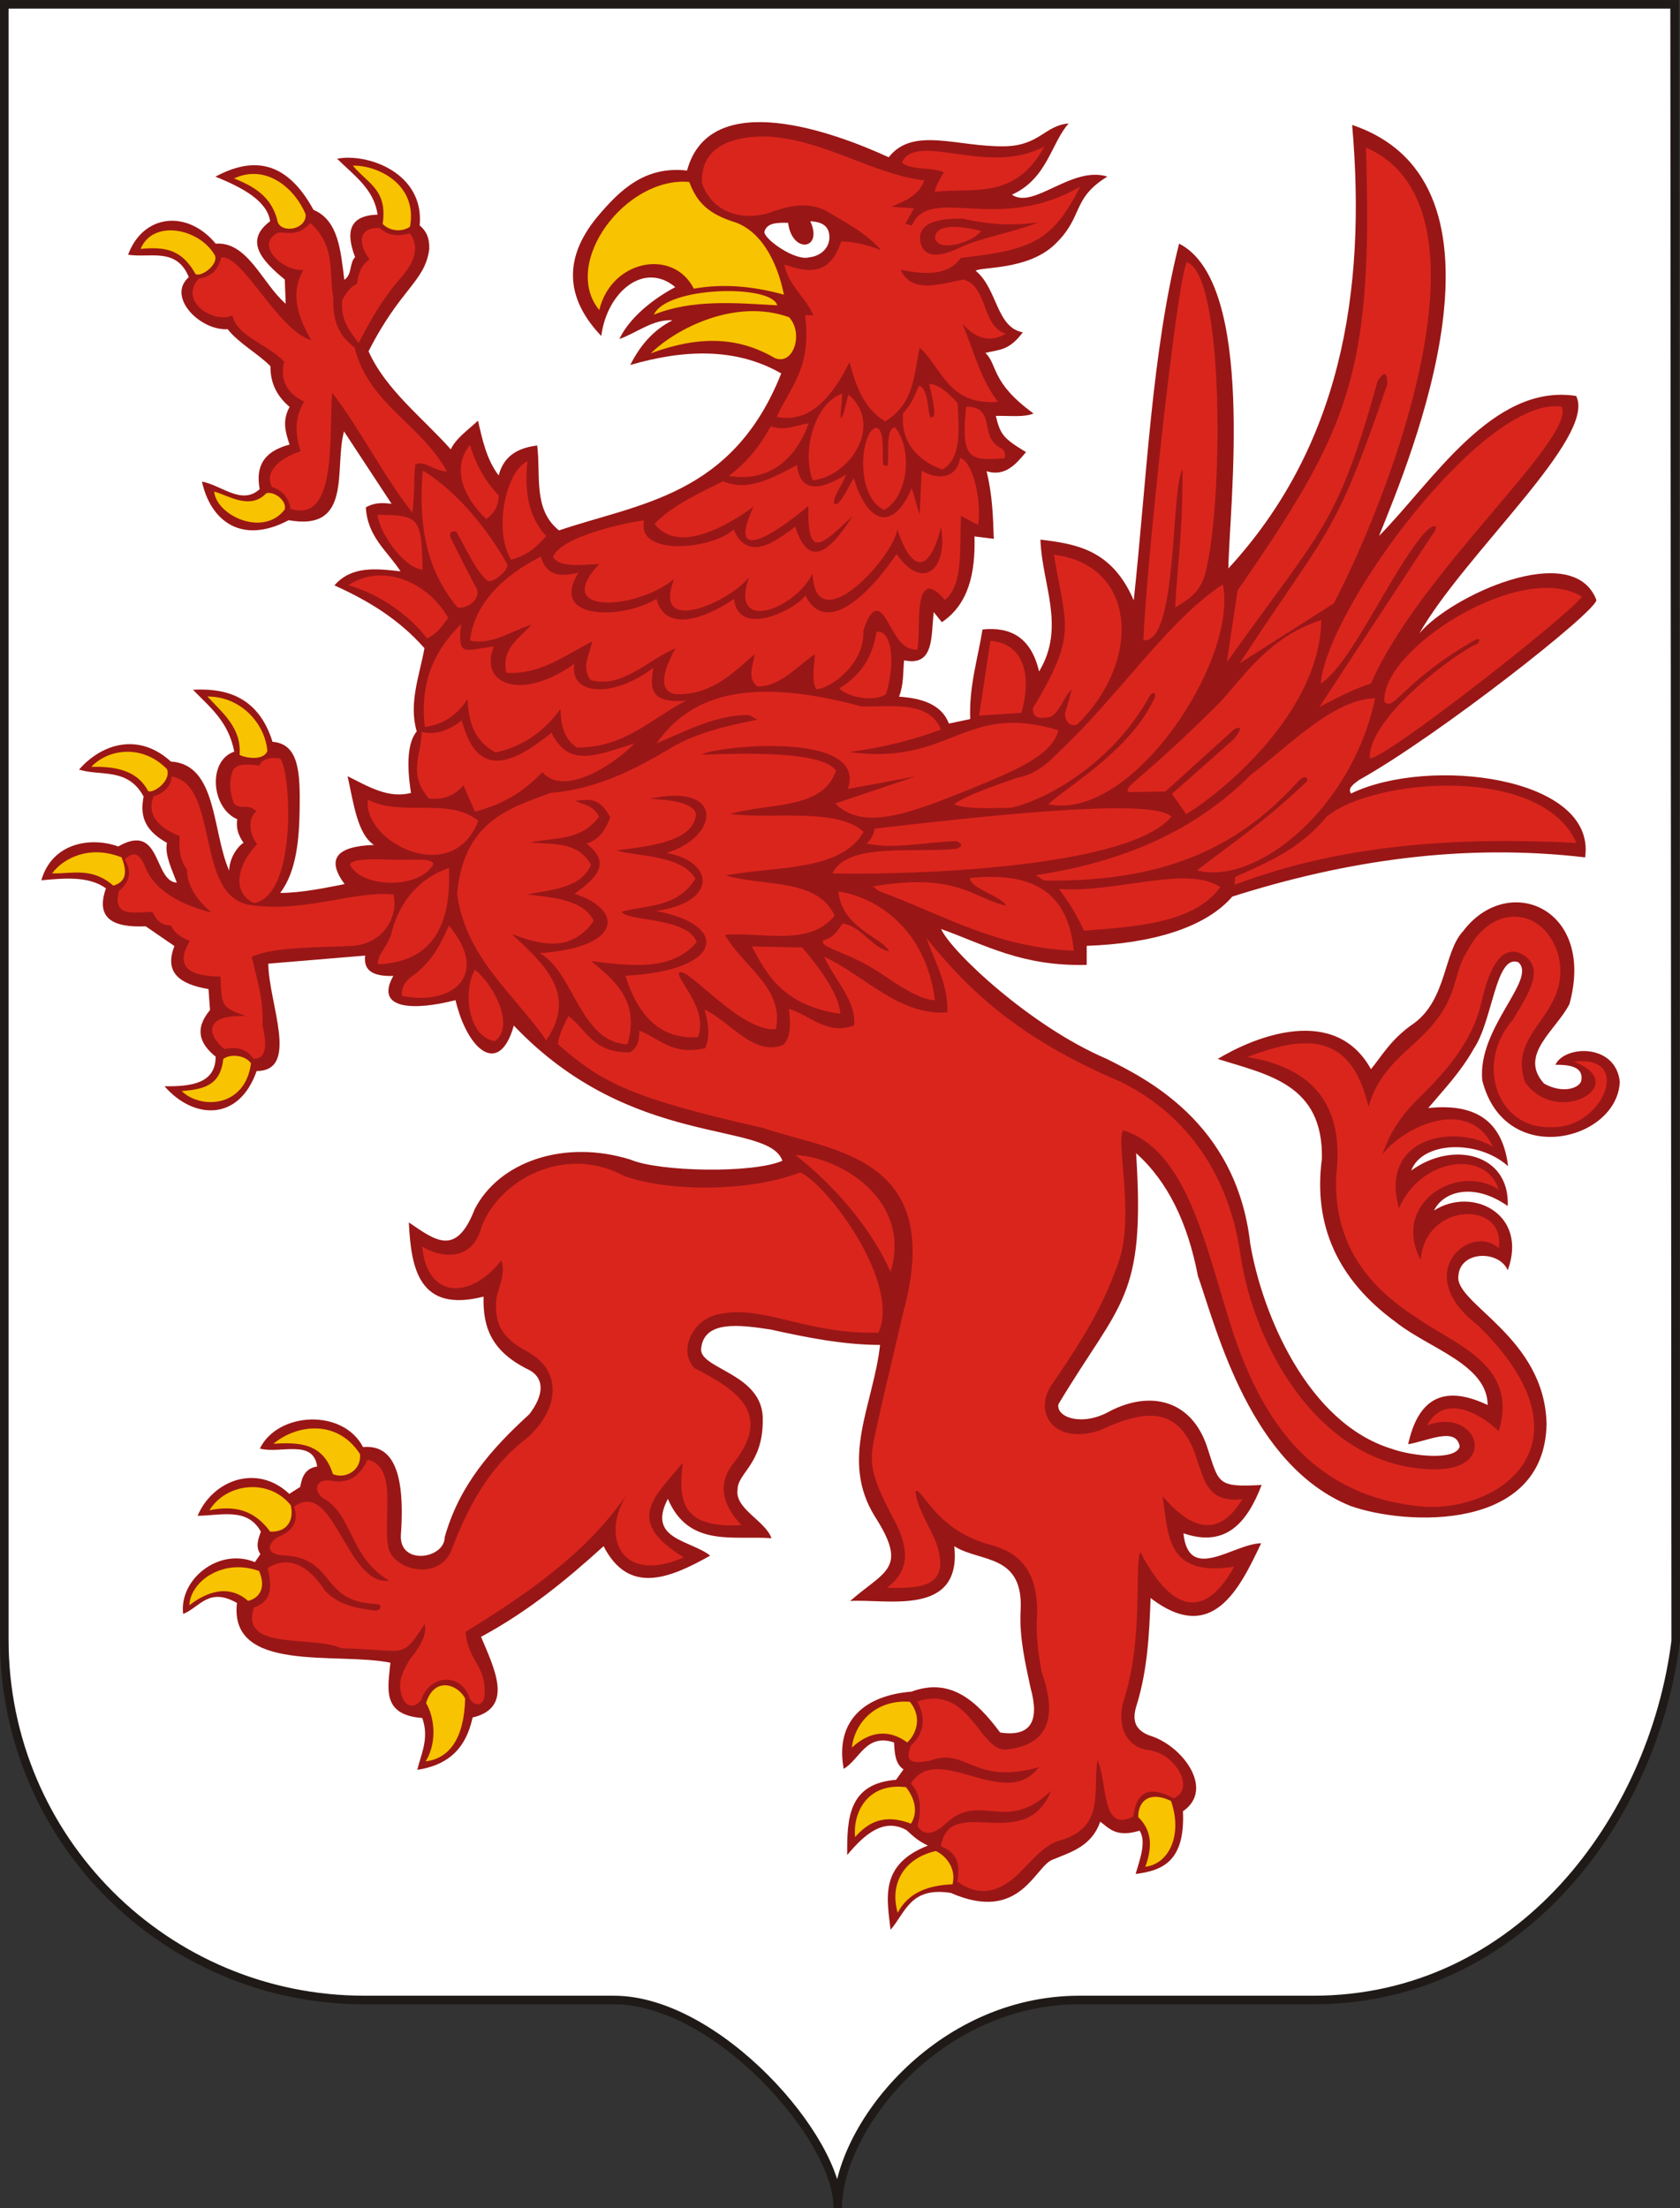 <?xml version="1.0" encoding="UTF-8"?>
<!DOCTYPE svg PUBLIC "-//W3C//DTD SVG 1.1//EN" "http://www.w3.org/Graphics/SVG/1.1/DTD/svg11.dtd">
<!-- Creator: CorelDRAW -->
<svg xmlns="http://www.w3.org/2000/svg" xml:space="preserve" width="68.603mm" height="90.178mm" style="shape-rendering:geometricPrecision; text-rendering:geometricPrecision; image-rendering:optimizeQuality; fill-rule:evenodd; clip-rule:evenodd"
viewBox="0 0 70.775 93.032"
 xmlns:xlink="http://www.w3.org/1999/xlink">
 <rect x="0" y="0" width="70.775" height="93.032" fill="#333333" stroke="none"/>
 <defs>
  <style type="text/css">
   <![CDATA[
    .str0 {stroke:#1F1A17;stroke-width:0.361}
    .fil5 {fill:#DA251D}
    .fil3 {fill:#F8C300}
    .fil0 {fill:white}
    .fil1 {fill:#991616}
    .fil2 {fill:#FEED01}
    .fil4 {fill:white}
   ]]>
  </style>
 </defs>
 <g id="Слой_x0020_1">
  <g id="_159241232">
   <path id="_159242528" class="fil0 str0" d="M35.364 0.181l35.184 0 0.047 68.953c-0.943,7.494 -6.551,15.129 -15.271,15.129l-9.851 0c-5.986,0 -10.18,5.42 -10.18,8.766 0.047,-2.922 -5.09,-8.766 -9.426,-8.766l-10.51 0c-8.39,0 -15.176,-6.787 -15.176,-15.176l0 -68.906 35.184 0z"/>
   <path id="path3141" class="fil1" d="M59.447 49.321c1.745,-1.282 4.163,-0.725 4.071,1.49 -1.437,-1.008 -2.712,-0.62 -3.106,0.189 1.607,-1.032 3.975,0.146 3.106,2.518 -0.366,-0.855 -2.005,-0.83 -2.078,0.231 -0.183,1.176 3.641,2.563 3.714,6.254 -0.094,4.556 -5.936,4.275 -8.268,3.442 -4.194,-1.705 -5.601,-7.324 -6.422,-9.695 -0.43,-2.241 -1.277,-3.985 -2.602,-5.163 0.398,6.164 -0.66,6.208 -3.274,10.577 -0.102,0.557 1.012,0.947 2.162,0.294 1.702,-0.884 3.423,-0.488 4.092,1.469 0.523,1.569 0.386,1.742 2.309,1.637 -0.596,1.541 -1.476,2.663 -3.295,2.036 0.217,2.12 2.115,0.434 3.274,0.42 -0.93,1.965 -2.073,4.285 -4.659,2.308 -0.051,1.503 -0.131,3.001 -0.567,4.449 -0.199,0.593 -0.203,1.125 0.651,1.385 1.321,0.471 2.602,2.244 1.28,3.148 0.099,2.13 -0.879,2.5 -1.994,2.644 0.199,-0.672 0.454,-1.369 0.168,-1.826 -0.979,0.3 -1.269,-0.088 -1.658,-0.378 -0.36,1.027 -1.202,1.269 -1.994,1.595 -0.759,0.257 -1.354,2.7 -4.302,1.406 -1.719,-0.272 -1.91,0.839 -2.539,1.553 -0.14,-1.293 -0.496,-2.74 1.574,-3.547 -0.459,-0.217 -0.655,-0.434 -0.902,-0.651 -0.933,-0.519 -1.731,0.127 -2.497,1.049 -0.011,-1.527 0.04,-3.012 2.057,-3.169l0.315 -0.441c-0.352,-0.232 -0.374,-0.683 -0.399,-1.133 -1.183,-0.391 -1.435,0.707 -2.12,1.112 -0.377,-2.042 0.903,-3.098 2.854,-3.253 1.652,-0.613 2.748,0.396 3.735,1.721 1.281,0.196 1.678,-0.462 1.28,-1.889 -0.227,-1.056 -0.465,-2.113 -0.42,-3.169 0.17,-2.514 -1.703,-2.088 -2.791,-2.791 0.321,2.998 -2.853,2.21 -4.386,2.308 1.459,-1.28 2.456,-1.342 1.049,-3.547 -1.509,-2.413 -0.068,-4.722 0.21,-7.24 -1.574,-0.005 -3.098,-0.316 -4.617,-0.651 -1.303,-0.199 -2.781,-0.389 -2.917,0.777 -0.152,0.904 2.678,1.046 2.592,3.085 -0.006,1.812 -1.06,2.186 -1.06,2.875 -0.134,0.818 1.173,1.319 1.427,2.057 -1.618,-0.123 -3.481,0.404 -4.365,-1.658 -0.895,1.718 0.965,1.733 1.784,2.392 -1.763,0.994 -3.445,1.642 -4.491,-0.399 -1.547,1.404 -3.172,2.748 -5.163,3.819 0.567,1.35 1.397,2.987 -0.357,3.4 -0.308,1.453 -1.185,2.033 -2.329,2.204 0.17,-0.694 0.51,-1.332 0.21,-2.183 -1.74,-0.13 -1.437,-1.282 -1.343,-2.329 -2.223,-0.463 -6.805,0.467 -6.464,-2.518 -1.198,-0.686 -1.571,0.194 -2.266,0.462 -0.182,-1.45 1.496,-2.811 3.022,-2.183l0.231 -0.336c-0.21,-0.315 -0.097,-0.63 0.021,-0.944 -0.562,-1.039 -1.684,-0.68 -2.665,-0.672 0.635,-1.508 2.507,-2.207 3.861,-0.923l0.462 -0.294c0.072,-0.411 0.2,-0.78 0.713,-0.86 -0.164,-1.175 -1.555,-0.523 -2.413,-0.755 0.748,-1.549 3.504,-1.695 4.344,-0.063 1.128,-0.103 1.807,0.803 1.595,3.714 -0.064,1.288 1.846,0.997 1.847,0.084 0.612,-2.182 1.961,-3.72 3.568,-5.184 0.583,-0.769 0.667,-1.469 0.021,-1.847 -1.638,-0.785 -1.983,-1.82 -1.952,-3.106 -2.726,0.697 -3.054,-1.192 -3.148,-3.127 1.129,0.771 1.992,1.454 2.77,-0.546 1.021,-2.012 3.774,-2.971 6.569,-2.099 1.201,0.514 5.164,0.591 6.399,0.048 -0.608,-1.717 -6.342,-0.457 -11.315,-5.696 -0.615,2.188 -1.961,1.027 -2.457,-1.071 -1.715,0.445 -3.429,0.413 -2.62,-1.02 -0.978,0.033 -1.257,-0.316 -1.184,-0.857l-4.082 0.34c0.01,1.652 1.336,4.521 -0.491,4.523 -0.75,2.146 -2.666,2.04 -3.88,0.643 1.144,0.011 2.145,-0.123 2.154,-1.247 -0.657,-0.531 -0.919,-1.148 -0.239,-1.965l-0.063 -0.882c-1.167,-0.2 -1.89,-0.661 -1.436,-1.814l-1.209 -0.831c-1.364,0.06 -2.128,-0.321 -1.676,-1.6 -0.719,-0.521 -1.72,-0.431 -2.721,-0.34 0.451,-1.584 2.09,-1.843 3.238,-1.424 1.826,-1.051 1.483,1.472 2.469,1.524 -0.219,-0.581 -0.517,-1.185 -0.416,-1.676 -1.062,-0.592 -1.111,-1.265 -0.983,-1.953 -0.674,-1.234 -1.79,-0.843 -2.721,-1.134 0.948,-1.089 2.508,-1.583 3.868,-0.34 1.96,0.12 1.73,2.938 2.457,4.598 0.009,-0.533 0.355,-1.023 0.605,-1.172 -0.174,-0.263 -0.327,-0.543 -0.265,-0.995 -1.094,-0.465 -1.259,-2.466 -0.126,-2.847 -0.241,-1.276 -1.039,-1.882 -1.739,-2.608 1.201,-0.062 2.719,0.154 3.351,2.192 1.118,0.091 1.167,1.294 1.143,2.848 -0.018,1.171 -0.116,2.609 -0.821,3.521 0.911,-0.004 1.867,-0.209 2.715,-0.372 -0.761,-1.029 -0.39,-1.596 1.235,-1.65 -0.701,-0.468 -0.855,-1.758 -1.109,-2.897 0.863,0.429 1.711,0.954 2.671,0.705 -0.194,-1.235 -0.136,-2.13 0.241,-2.593 -0.347,-1.194 0.117,-2.342 0.326,-3.505 -1.107,-1.255 -2.418,-2.025 -3.792,-2.646 0.73,-0.836 1.76,-0.705 2.784,-0.592 -0.548,-0.849 -1.397,-1.454 -1.461,-2.696 0.405,-0.227 0.744,-0.186 1.083,-0.151l-2.003 -3.049c-0.425,1.562 0.385,4.226 -2.331,3.742 -2.007,1.059 -3.296,0.004 -3.653,-1.625 0.813,0.139 1.678,1.013 2.431,0.315 -0.212,-1.143 0.368,-1.638 1.26,-1.877 -0.166,-0.496 -0.326,-0.993 0,-1.587 -0.495,-0.42 -0.814,-0.958 -0.806,-1.713 -0.504,-0.523 -1.334,-0.961 -1.802,-1.562 -1.161,0.075 -2.582,-1.364 -1.638,-2.192 -0.515,-1.276 -1.646,-0.796 -2.557,-0.945 0.637,-1.724 2.501,-1.904 3.691,-0.466 1.353,-0.097 1.966,1.687 2.948,2.532l-0.038 -1.02c-0.999,-0.819 -1.708,-1.638 -0.617,-2.457 -0.121,-0.822 -1.083,-1.389 -2.305,-1.877 1.555,-0.836 2.979,-0.714 4.132,1.398 1.046,0.441 1.143,1.699 1.298,2.948 0.34,-0.225 0.203,-0.701 0.454,-0.957 -0.396,-1.04 -0.267,-1.753 0.945,-1.789 -0.134,-1.069 -1.019,-1.677 -1.701,-2.356 1.278,-0.249 3.682,0.593 3.477,2.809 0.283,0.237 0.421,0.537 0.403,1.008 -0.187,1.373 -1.212,1.643 -2.557,4.296 0.724,1.619 2.261,2.782 3.465,4.132 0.203,-0.454 0.728,-0.817 1.146,-1.209 0.186,0.81 0.357,1.626 0.869,2.306 0.232,-0.866 0.859,-1.163 1.625,-1.26 0.159,1.25 -0.188,2.695 0.919,3.578 3.366,-1.146 7.31,-1.438 9.361,-6.614 -1.933,-1.114 -4.156,-0.999 -6.359,-0.356 0.408,-0.813 0.966,-1.476 1.781,-1.883 -0.823,-0.056 -1.534,0.546 -2.238,0.787 0.314,-0.678 1.091,-1.508 2.352,-2.186 -1.309,-1.101 -2.88,0.202 -3.116,2.06 -1.425,-1.491 -1.692,-3.188 -0.153,-5.037 0.959,-1.138 2.004,-2.132 3.765,-1.933 0.971,-3.573 6.282,-1.578 8.497,-0.56 1.025,-1.312 2.896,-0.426 4.885,-0.462 1.464,-0.026 1.692,-0.879 2.696,-0.963 -0.743,0.827 -0.894,2.327 -2.391,3.002 0.913,0.635 2.527,-1.233 4.02,-0.763 -1.54,0.952 -0.974,1.687 -2.233,2.877 -1.141,1.078 -3.114,0.919 -3.313,1.091 0.925,0.761 0.857,2.382 1.984,2.595 -0.579,0.773 -0.975,0.721 -1.577,0.865 0.536,0.512 0.209,1.23 2.029,2.553 -0.396,0.169 -0.983,0.091 -1.589,0.102 0.193,0.796 0.323,0.949 1.272,1.526 -0.441,0.531 -0.891,1.041 -1.661,0.805 0.252,1.025 0.271,1.933 0.305,2.849l-0.814 -0.102c0.043,1.538 -0.246,2.855 -1.374,3.613l-0.342 -0.423c-0.122,0.998 0.04,2.305 -1.25,2.029 -0.05,0.511 -0.011,1.022 -0.212,1.533 0.925,0.059 1.79,0.31 2.1,1.132l0.897 -0.189c-0.05,-1.392 0.319,-2.533 0.519,-3.775 1.175,-0.121 2.046,0.326 2.383,1.769 1.136,-1.88 0.116,-3.675 0.058,-5.555 1.476,0.183 3.003,0.399 3.93,2.558 0.547,-5.077 0.757,-10.454 1.911,-15.028 3.27,1.657 2.108,11.14 2.076,13.684 4.681,-5.082 5.836,-11.538 5.214,-18.685 7.322,2.471 2.447,14.052 1.132,17.317 2.26,-2.285 4.79,-6.448 8.305,-5.898 0.879,1.723 -4.677,6.627 -6.606,10.003 1.312,-1.576 6.467,-3.965 7.455,-1.416 0.123,0.401 -6.668,5.742 -10.003,7.597 -0.225,0.172 -0.484,0.34 -0.33,0.566 3.263,-1.586 10.351,-0.723 9.862,2.69 -5.136,-0.6 -10.062,0.128 -14.863,1.651 -1.133,1.316 -3.4,1.983 -6.134,2.076l0 0.802c-2.742,0.071 -4.281,-0.849 -6.134,-1.51 0.415,0.939 3.763,4.105 6.983,5.473 1.543,0.786 5.459,2.623 6.04,7.786 0.497,2.936 2.403,7.542 5.945,8.635 0.881,0.319 2.725,0.515 2.878,-0.094 -0.146,-0.858 -1.388,-0.217 -2.171,-0.094 0.399,-1.807 1.386,-2.583 3.35,-1.652 -0.013,-1.711 -2.465,-2.377 -3.869,-3.492 -2.486,-1.814 -3.482,-4.124 -3.114,-6.889 0.058,-3.148 -2.288,-3.533 -4.388,-4.2 1.581,-0.957 4.945,-2.298 6.454,0.43 0.42,-0.494 0.835,-1.27 1.804,-1.924 1.4,-1.021 1.255,-3.013 2.076,-3.885 1.881,-2.5 5.596,-0.992 4.483,3.067 -0.562,1.104 -2.167,2.145 -1.07,3.35 0.784,0.441 1.502,0.198 1.571,-0.131 0.079,-0.505 -0.335,-0.67 -1.093,-0.66 0.38,-0.825 2.535,-0.918 2.713,0.713 -0.106,2.504 -4.855,3.668 -5.795,-0.058 -0.208,-2.226 2.332,-4.262 1.517,-4.978 -0.954,-0.35 -1.072,2.451 -1.867,3.636 -0.561,0.998 -1.259,1.72 -1.925,2.509 2.17,-0.231 3.149,0.708 3.364,2.45 -1.267,-1.137 -3.616,-1.054 -4.08,0.181z"/>
   <path id="path3654" class="fil2" d="M33.135 9.387c0.007,0 0.014,0 0,0z"/>
   <path id="path3707" class="fil3" d="M16.122 9.436c0.275,0.291 0.8,0.362 1.151,0.115 0.334,-1.845 -1.45,-2.606 -2.41,-2.572 0.65,0.771 1.469,1.018 1.258,2.457zm-6.263 -1.919c1.327,-0.615 2.528,0.37 3.013,1.498 0.074,0.626 -0.954,0.843 -1.167,0.357 -0.232,-1.073 -0.995,-1.516 -1.846,-1.855zm-0.845 3.179c0.29,0.37 -0.505,0.992 -0.775,0.853 -0.572,-1.023 -1.25,-1.165 -2.316,-1.062 0.522,-1.256 2.431,-0.861 3.092,0.209zm0.009 10.015c0.554,0.137 1.506,0.806 2.195,0.07 0.34,-0.098 0.882,0.325 0.775,0.688 -0.902,1.177 -2.877,0.249 -2.97,-0.758zm-0.283 8.634c1.44,-0.004 2.434,1.177 2.522,2.293 -0.154,0.43 -0.931,0.295 -1.17,0.165 0.091,-1.125 -0.696,-1.744 -1.352,-2.458zm-4.892 2.961c0.862,-0.01 1.887,0.064 2.393,1.023 0.219,0.114 0.993,-0.439 0.791,-0.928 -1.046,-1.071 -2.492,-0.837 -3.184,-0.095zm-1.613 4.502c0.004,0 0.007,0 0,0zm-0.021 0c0.004,0 0.007,0 0,0zm-0.021 -0.011c0.852,0.021 1.674,-0.273 2.583,0.517 0.599,-0.18 0.557,-0.648 0.348,-1.191 -1.361,-0.542 -2.465,0.04 -2.931,0.675zm5.461 9.172c0.862,-0.076 1.634,-0.195 1.75,-1.35 0.284,-0.23 0.925,-0.174 1.17,0.179 -0.24,1.864 -2.111,1.953 -2.92,1.17zm10.281 28.238c0.524,-0.874 0.33,-1.933 0.015,-2.452 0.332,-1.118 1.32,-0.817 1.645,-0.198 -0.037,1.703 -0.68,2.533 -1.66,2.651zm-9.958 -6.58c0.491,-0.368 1.517,-1.014 2.474,-0.18 0.425,-0.098 0.791,-0.498 0.465,-1.258 -1.517,-0.55 -2.888,0.426 -2.939,1.438zm0.846 -3.997c1.103,-0.224 1.903,0.01 2.559,0.899 0.733,0.034 1.014,-0.507 0.867,-1.11 -0.899,-1.141 -2.716,-0.951 -3.426,0.211zm2.696 -2.802c1.072,-0.067 2.098,-0.038 2.506,1.279 0.54,0.222 1.21,-0.169 1.142,-0.846 -0.972,-1.498 -2.695,-1.233 -3.648,-0.434zm24.368 12.801c0.124,-1.075 1.028,-2.033 2.441,-1.931 0.578,0.694 0.211,1.439 -0.109,1.712 -0.796,-0.587 -1.616,-0.448 -2.331,0.219zm0.137 3.77c-0.102,-0.989 0.486,-2.307 2.145,-2.103 0.503,0.643 0.426,1.219 0.206,1.536 -1.161,-0.44 -1.818,-0.031 -2.351,0.567zm1.794 3.186c0.459,-0.861 1.302,-1.157 2.31,-1.196 0.172,-0.699 -0.304,-1.216 -0.701,-1.402 -1.27,0.277 -1.978,1.305 -1.609,2.598zm10.432 -1.933c0.321,-0.879 0.259,-1.553 -0.3,-2.098 0.009,-0.787 0.581,-1.066 1.382,-0.677 0.493,1.421 -0.071,2.65 -1.083,2.774z"/>
   <path id="path3646" class="fil3" d="M33.025 12.415c-0.278,-1.389 -0.972,-2.755 -2.201,-3.097 -1.191,-0.401 -1.524,-0.987 -1.79,-1.653 -2.681,-0.237 -5.406,3.417 -3.788,5.399 0.505,-2.124 3.119,-2.616 3.983,-0.902 1.28,-0.23 2.56,-0.09 3.797,0.253zm-5.477 0.841c1.61,-0.65 3.42,-0.496 5.196,-0.391 -0.237,-0.902 -4.661,-0.806 -5.196,0.391zm-0.131 1.63c2.004,-0.742 3.662,-0.714 5.217,0.196 0.793,0.342 1.23,-1.034 0.609,-1.717 -2.243,-0.809 -4.736,0.454 -5.826,1.522z"/>
   <path id="path2430" class="fil4" d="M33.201 9.387c0.166,1.325 1.493,1.136 0.935,-0.065 0.493,0.022 0.831,0.198 0.804,0.739 -0.047,0.487 -0.467,0.747 -0.87,0.783 -0.558,0.152 -1.833,-0.726 -1.87,-1.065 0.091,-0.387 0.51,-0.403 1,-0.391z"/>
   <path id="path2408" class="fil2" d="M14.74 36.428c0.008,0 0.016,0 0,0z"/>
   <path id="path2428" class="fil5" d="M15.108 14.442c-0.383,-0.496 -0.778,-0.982 -0.691,-1.801 0.165,-0.291 0.34,-0.567 0.623,-0.68 0.048,-0.403 0.156,-0.778 0.532,-1.031 -0.546,-0.727 -0.422,-1.378 0.431,-1.325 0.369,0.361 0.81,0.345 1.269,0.227 0.513,0.727 0.013,1.448 -0.521,2.028 -0.652,0.776 -1.115,1.581 -1.643,2.583zm-4.41 23.606c1.865,-0.335 1.549,-5.675 1.097,-6.095 -0.5,-0.064 -0.766,0.053 -0.861,0.304 -0.558,-0.085 -1.036,-0.091 -1.148,0.27 -0.148,0.439 -0.099,0.878 0.067,1.317 0.256,0.312 0.601,-0.028 0.946,0.338 -0.418,0.368 -0.244,1.032 0.034,1.384 -0.729,0.734 -1.174,1.973 -0.135,2.482zm6.678 -16.446c0.096,-0.881 0.052,-1.548 0.121,-2.028 0.392,-0.215 0.76,0.285 1.332,0.284 -1.155,-2.05 -3.286,-2.823 -3.891,-5.217 -0.664,-0.497 -0.928,-1.116 -0.895,-2.078 -0.198,-1.062 0.124,-2.175 -0.969,-3.168 -0.526,0.585 -0.921,0.379 -1.366,0.407 -0.984,0.487 0.171,1.634 1.075,1.569 -0.555,0.971 -0.271,1.913 0.327,2.961 -1.414,-0.421 -2.885,-3.603 -3.786,-3.484 -0.15,0.492 -0.347,0.782 -0.953,0.894 -0.863,0.961 0.646,1.907 1.418,1.547 0.218,0.903 1.441,1.174 2.18,1.947 -0.192,0.863 0.185,1.364 0.843,1.686 -0.278,0.497 -0.479,1.06 -0.145,2.092 -0.827,0.261 -1.549,0.823 -1.214,1.497 0.487,0.172 0.693,0.449 0.793,0.931 1.989,0.618 1.6,-3.158 1.747,-4.895 1.179,1.52 2.123,3.452 3.382,5.053zm-6.775 18.706c0.97,-0.422 2.728,-0.383 4.226,-0.454 1.471,-0.109 1.957,-1.399 1.743,-2.173 -1.704,-0.15 -3.717,0.772 -5.993,0.454 -2.409,-0.334 -1.299,-5.056 -3.343,-5.42 -0.038,0.431 -0.317,0.693 -0.764,0.836 -0.32,0.826 0.284,1.35 1.098,1.671 -0.012,0.47 -0.048,0.939 0.31,1.409 0.002,0.605 0.324,1.21 1.027,1.815 -1.488,-0.384 -2.499,-1.033 -2.841,-2.054 -0.313,-0.618 -0.56,-0.375 -0.812,-0.191 0.33,0.548 0.194,0.98 -0.239,1.337 -0.295,1.149 0.675,0.884 1.409,0.883 0.15,0.266 0.268,0.553 0.788,0.573 0.167,0.41 0.633,0.585 0.788,0.645 -0.645,1.091 -0.036,1.494 1.289,1.504 0.067,1.221 -0.021,1.272 1.074,1.671 -1.77,-0.09 -1.657,0.774 -0.907,1.385 0.455,-0.086 0.889,-0.075 1.218,0.406 0.557,0.024 0.586,-0.568 0.382,-1.433 0.073,-0.955 -0.224,-1.91 -0.454,-2.865zm28.338 -32.705c-0.232,0.64 -0.821,0.863 -1.391,1.109l0.957 0.065 -0.391 0.696c0.079,-0.126 0.264,0.107 0.326,-0.022 0.801,-1.666 3.594,0.422 7.065,-1.587 -1.168,2.288 -1.991,2.661 -5.022,3 -0.563,0.771 -1.522,0.702 -2.544,0.5 0.482,1.022 1.615,0.612 2.652,0.413 1.049,0.306 0.747,1.964 1.783,2.283 -0.742,0.428 -1.315,0.139 -1.826,-0.413 0.47,1.118 0.77,2.372 1.5,3.283 -2.112,0.158 -2.335,-1.402 -3.304,-2.283 -0.252,1.153 -0.21,2.343 -1.457,3.109 -0.907,-0.579 -1.22,-1.465 -1.5,-2.5 -0.838,1.708 -1.821,2.566 -3.065,2.304 0.572,-1.255 1.482,-2.062 1.196,-4.283l0.348 0c-0.34,-0.768 -1.099,-1.325 -1.217,-2.13 0.959,0.32 1.888,0.523 2.391,-0.978 0.502,0.011 1.056,0.127 1.674,0.37 -0.603,-0.716 -1.481,-1.156 -2.304,-1.652 -0.663,-0.341 -1.359,-0.297 -2.304,0.043 -1.104,0.401 -2.473,0.11 -2.935,-1.217 -0.071,-1.65 1.496,-2.012 2.848,-1.957 2.395,0.174 4.284,1.556 6.522,1.848zm4.804 1.761c-0.98,0.42 -2.564,0.667 -3.435,1.13 -1.041,0.451 -1.426,0.205 -1.543,-0.326 -0.091,-0.741 0.631,-0.967 1.783,-0.957 0.992,0.222 2.031,0.334 3.196,0.152zm-24.322 16.935c-1.06,1.045 -1.751,2.364 -1.524,4.329 0.791,-0.107 1.379,-0.517 1.801,-1.177 0.04,0.891 0.224,1.725 1.178,2.251 1.213,-0.261 2.076,-0.929 2.736,-1.835 0.016,0.65 0.128,1.252 0.693,1.628 2.009,0.006 3.084,-1.191 4.589,-1.974 -1.585,0.132 -1.5,-0.614 -1.368,-1.385 -1.747,1.32 -3.563,1.138 -3.325,-0.173 -2.304,1.639 -4.043,0.818 -3.394,-0.727 -1.222,0.142 -1.542,0.498 -1.385,-0.935zm0.035 4.052c-0.494,0.397 -1.111,0.638 -1.697,0.485 0.021,0.9 -0.61,1.766 0.312,2.805 0.525,0.054 1.022,-0.056 1.454,-0.554l0.485 1.108c1.326,-0.337 2.156,-0.958 2.84,-1.662 0.924,1.07 3.061,-0.355 3.879,-1.212 -1.754,0.564 -2.775,0.986 -3.498,-0.45 -1.901,1.557 -3.186,1.744 -3.775,-0.519zm7.102 32.39c-1.325,1.793 -0.537,4.091 2.25,2.873 -2.552,-1.559 -1.209,-2.557 -0.045,-3.987 -0.144,1.409 -0.23,2.787 2.473,2.628 -0.873,-0.922 -0.968,-1.781 -0.356,-2.584 1.633,-2.043 0.314,-3.047 -1.626,-4.032 -0.702,-0.751 -0.063,-2.011 0.936,-2.25 1.939,-0.476 3.672,0.835 6.816,0.757 0.962,-2.119 -2.209,-6.298 -3.297,-6.749 -2.075,0.804 -5.447,0.838 -7.395,0.156 -2.553,-1.376 -5.312,0.188 -6.037,2.161 -0.373,1.428 -1.685,1.308 -2.495,0.802 0.236,2.304 2.119,2.177 3.341,0.579 0.214,0.631 -0.202,1.268 -0.224,1.748 -0.043,0.92 0.21,1.518 1.339,2.111 1.707,0.966 1.098,2.783 -0.224,3.782 -1.495,1.208 -2.342,2.849 -3.007,4.611 -0.57,1.287 -2.484,0.79 -2.651,-0.178 -0.236,-1.274 0.421,-3.351 -0.869,-3.675 -0.348,0.767 -0.87,1.014 -1.515,0.891 -0.674,-0.112 -0.801,0.425 -0.356,0.735 1.26,0.705 1.095,2.49 2.784,3.475 -1.802,0.246 -2.326,-4.339 -4.01,-3.118 0.169,0.532 0.065,0.996 -0.713,1.292 -0.26,0.171 -0.611,0.636 0.156,0.757 2.361,0.045 1.594,1.989 4.045,2.053 0.215,0.006 0.204,0.252 -0.051,0.282 -0.965,-0.115 -1.577,-0.282 -2.131,-0.831 -0.496,-0.784 -1.353,-1.622 -2.42,-0.969 0.145,0.68 0.275,1.354 -0.579,1.671 -0.607,1.842 2.455,1.15 3.698,1.715 2.764,0.052 2.49,0.516 3.497,-1.025 0.11,0.498 -0.236,0.996 -0.628,1.494 -0.187,0.312 -0.413,0.715 -0.409,1.098 0.006,0.642 0.408,1.162 0.879,0.627 0.371,-1.117 1.69,-1.181 2.056,-0.087 0.153,0.323 0.521,0.349 0.61,-0.017 0.147,-1.375 -0.678,-1.476 -0.784,-2.787 3.18,-1.95 5.357,-3.628 6.942,-6.007zm-11.059 -29.055c1.381,0.748 3.423,-0.117 4.649,0.898 -1.08,2.834 -4.883,0.885 -4.649,-0.898zm-0.76 2.743c0.084,-0.266 0.989,-0.232 1.75,-0.21 0.919,0.027 1.714,-0.085 1.771,0.187 -0.597,1.081 -3.04,1.007 -3.52,0.023zm4.173 0.14c0.106,2.378 -0.663,3.959 -2.984,4.057 -0.071,-0.364 0.437,-0.793 0.556,-1.284 0.26,-1.079 0.96,-2.266 2.429,-2.773zm0 2.425c-0.347,0.768 -0.686,1.481 -1.455,2.069 -0.334,0.199 -0.563,0.508 -0.527,0.892 2.02,0.437 3.784,-0.803 1.982,-2.961zm1.096 1.865c0.777,0.604 1.711,2.365 0.839,3.007 -1.152,-0.188 -1.347,-2.145 -0.839,-3.007zm-5.331 -16.198c1.328,0.348 2.647,1.343 3.311,2.234 0.499,-0.239 0.66,-0.562 0.894,-0.867 -0.951,-1.633 -2.877,-2.277 -4.205,-1.367zm1.235 -2.97c0.02,0.645 1.043,2.209 1.892,2.313 -0.047,-2.196 -0.134,-2.306 -1.892,-2.313zm3.89 -2.944c0.214,0.741 0.575,1.458 1.209,2.129 -0.009,0.498 -0.238,0.778 -0.526,0.999 -1.06,-1.028 -1.427,-2.247 -0.683,-3.127zm2.418 0.683c-0.122,1.199 0.004,2.303 0.788,3.154 -0.341,0.376 -0.655,0.759 -1.472,0.999 -0.746,-1.204 -0.257,-3.697 0.683,-4.152zm-4.415 0.394c1.018,0.584 2.467,1.997 3.548,3.916 0.149,0.226 -0.543,0.825 -0.815,0.736 -0.493,-0.419 -0.885,-1.34 -1.314,-2.076 -0.227,-0.05 -0.309,0.035 -0.237,0.263 0.358,0.704 0.621,1.265 1.104,2.155 0.128,0.275 -0.182,0.808 -0.804,0.784 -1.445,-1.704 -1.638,-3.725 -1.482,-5.777zm22.641 -0.534c-0.145,0.96 -1.055,0.893 -1.614,0.538l-0.092 1.865 -0.325 -1.128c-0.887,2.03 -1.945,1.292 -2.447,-0.421 -0.282,0.457 -0.587,1.192 -0.822,1.09 -0.069,-0.322 0.301,-0.696 0.497,-1.242 -1.103,0.689 -1.942,0.769 -2.064,-0.401 -1.023,0.536 -2.043,1.14 -3.115,0.688 -1.131,0.548 -2.253,1.099 -2.886,1.797 0.882,1.123 2.623,0.389 4.167,-0.726 -1.193,2.558 1.024,1.055 2.313,-0.038 -0.064,2.373 0.609,1.586 1.854,0.44 -0.744,1.163 -1.777,2.457 -2.408,0.44 -0.656,0.453 -1.948,1.615 -2.599,0.115 -0.859,0.835 -4.135,1.167 -3.765,-0.382 -0.428,0.029 -3.515,0.628 -3.842,1.548 0.298,0.448 1.163,0.327 1.95,0.287 -2.057,2.181 1.586,1.937 3.154,0.631 -0.96,2.452 2.348,0.965 3.154,-0.076 -0.852,2.4 1.938,1.364 2.676,-0.153 0.112,2.851 3.327,-0.555 3.574,-1.854 0.612,1.857 1.357,1.838 1.835,-0.096 0.311,1.707 -0.733,2.755 -1.873,1.128 -0.885,1.345 -2.91,3.635 -3.842,1.739 -0.272,0.514 -2.82,1.876 -3.001,0.153 -1.28,0.88 -2.919,1.405 -3.268,0 -1.406,0.863 -4.556,0.934 -3.287,-1.109 -0.74,0.199 -1.353,0.145 -1.586,-0.669 -1.65,0.821 -2.821,2.047 -2.982,3.536 0.943,0.191 1.728,-0.407 2.58,-0.669 -0.456,0.549 -1.286,0.975 -1.051,2.026 1.428,0.082 2.47,-0.734 3.612,-1.319 -0.085,0.542 -0.477,1.083 -0.057,1.625 1.32,0.368 2.39,-0.846 3.574,-1.338 -0.498,0.873 -0.775,1.804 0,1.93 1.44,0.047 2.308,-0.776 3.326,-1.682 -0.038,0.463 -0.335,0.98 0.115,1.357 0.96,0.019 1.639,-0.823 2.427,-1.357 -0.009,0.502 -0.162,1.061 0.057,1.472 0.535,0.007 2.051,-1.013 1.988,-2.466 0.267,-0.819 0.582,-1.228 1.051,-0.325 0.317,0.518 0.566,1.144 1.223,1.128 0.145,-0.889 -0.099,-2.513 0.516,-2.58 0.33,0.085 0.443,0.288 0.65,0.478 0.775,-0.627 0.614,-2.19 0.669,-3.536l0.726 0.382c0.142,-1.073 -0.215,-2.655 -0.761,-2.823zm24.915 28.198c2.152,0.087 3.487,-3.084 0.939,-2.757 2.478,0.94 -0.679,2.789 -2.051,0.865 -0.773,-2.213 1.971,-2.811 1.409,-5.337 -0.59,-2.039 -2.803,-2.284 -3.879,-0.124 -0.652,1.021 -0.232,2.046 -2.125,3.756 -0.813,0.752 -1.627,1.426 -2.002,2.743 -0.764,-3.317 -2.857,-2.939 -5.115,-2.1 2.027,0.329 4.189,1.375 3.756,4.991 -0.126,2.844 1.309,4.672 3.41,6.004 1.526,1.099 4.303,1.94 3.435,4.769 -0.966,-0.925 -2.362,-1.485 -3.015,-0.247 2.073,-0.783 3.036,1.808 0.42,1.853 -4.85,0.053 -7.702,-5.108 -8.278,-8.994 -0.53,-3.801 -2.624,-6.145 -5.066,-7.339 -4.356,-1.848 -6.433,-3.904 -8.179,-6.054 0.384,1.021 0.934,1.995 0.89,3.138 -2.021,0.15 -3.466,-1.544 -5.189,-2.347 0.43,0.963 1.37,1.868 1.26,2.891 -1.136,0.435 -1.84,-0.426 -2.743,-0.692 0.061,0.57 0.104,1.131 -0.222,1.507 -1.225,0.527 -2.228,-0.951 -3.336,-1.483 0.15,0.544 0.264,1.087 0.025,1.631 -1.385,0.318 -1.918,-0.405 -2.768,-0.741 -0.023,0.323 0.007,0.655 -0.395,0.914 -1.561,0.032 -1.8,-0.915 -2.595,-1.532 -0.187,0.376 -0.385,0.746 -0.445,1.186 1.852,1.64 3.15,2.293 8.648,3.533 2.828,0.984 7.716,1.126 5.905,7.759l-0.914 3.904c-0.455,2.216 -0.78,2.356 0.42,4.645 0.636,1.151 0.93,2.239 -0.198,3.064 1.407,0.036 2.734,-0.002 2.076,-1.903 -0.308,-0.733 -0.848,-1.558 -0.865,-2.174 0.268,-0.144 0.863,1.651 3.089,2.249 1.191,0.31 2.079,1.018 2.026,2.965 -0.051,0.885 0.053,1.667 0.198,2.421 0.75,2.138 0.088,3.099 -1.532,3.262 -1.083,0.039 -1.541,-2.768 -3.706,-2.026 0.388,0.754 0.262,1.362 -0.272,1.853 -0.329,0.807 0.217,0.739 0.791,0.642 1.559,-0.599 1.825,1.053 4.596,0.272 -1.423,1.901 -4.265,-1.128 -5.387,0.692 0.379,0.39 0.482,1 0.274,1.781 0.3,0.503 0.794,0.289 1.225,-0.13 1.44,-1.317 2.52,0.482 4.407,-1.355 -1.103,2.735 -4.273,0.077 -4.645,2.347 0.728,0.265 0.815,0.825 0.692,1.483 0.914,0.666 1.829,0.487 2.743,-0.494 0.516,-0.529 1.013,-1.111 1.655,-1.26 1.845,-0.573 1.297,-2.121 1.507,-3.36 0.435,0.908 0.137,3.1 1.507,2.372 0.147,-1.133 0.768,-1.278 1.705,-0.766 0.944,-0.417 0.045,-1.89 -1.038,-2.026 -0.801,-0.075 -1.433,-0.845 -1.062,-2.125 0.836,-2.547 0.437,-5.694 0.692,-6.227 1.333,2.564 2.713,2.861 3.954,0.618 -2.91,0.463 -2.762,-1.404 -3.015,-2.965 0.997,1.154 2.24,1.975 3.36,0.124 -1.437,0.157 -1.582,-0.763 -1.878,-1.557 -0.733,-2.56 -2.378,-2.155 -4.151,-1.334 -2.008,0.64 -2.806,-0.88 -1.952,-2.001 1.391,-2.04 2.15,-3.33 2.77,-5.108 0.687,-1.97 -0.142,-5.11 0.195,-5.542 2.524,0.799 3.35,4.358 4.349,7.635 1.065,3.594 2.988,7.824 8.401,8.228 3.325,0.14 7.136,-2.826 2.175,-7.66 -2.849,-2.197 -0.281,-4.311 0.889,-3.239 0.315,-2.02 -3.095,-1.958 -3.286,0.496 -1.255,-2.384 1.552,-4.108 3.286,-2.965 -0.521,-1.69 -3.274,-1.356 -4.201,0.791 -0.847,-3.035 2.393,-3.554 3.954,-2.595 -1.005,-2.161 -3.785,-0.837 -4.67,0.346 0.212,-0.505 0.472,-1.32 1.476,-2.313 1.404,-1.364 2.362,-2.596 2.704,-4.078 0.373,-1.655 0.883,-2.364 1.596,-2.128 1.231,0.557 0.354,1.776 -0.266,2.837 -1.61,1.827 -0.658,4.609 1.631,4.511zm-24.03 -37.753c-0.719,-0.2 -1.981,-0.375 -1.935,0.326 0.169,0.566 1.571,0.167 1.935,-0.326zm-1.965 -1.651c1.639,-0.197 3.393,0.371 4.633,-1.914 -2.373,1.282 -5.378,-0.656 -6.01,0.68 0.511,0.363 1.193,0.159 1.771,0.411 -0.171,0.28 -0.314,0.543 -0.393,0.823zm-8.663 11.968c0.794,-0.592 1.344,-1.315 1.767,-2.09 0.612,0.219 1.095,-0.07 1.599,-0.122 -0.694,1.888 -2.018,2.435 -3.366,2.212zm4.773 -3.464c-1.127,0.374 -1.725,2.411 -1.234,3.646 1.563,-0.159 2.999,-2.34 1.5,-3.612 -0.14,0.481 -0.182,0.878 -0.318,1 -0.042,-0.209 0.042,-0.447 0.052,-1.033zm2.227 1.418c0.715,0.834 0.623,2.85 -0.451,3.48 -1.237,-0.577 -1.013,-3.27 -0.354,-3.469 0.392,0.076 0.255,1.001 0.312,1.568l0.183 0.043c0.077,-0.582 -0.096,-1.548 0.311,-1.622zm0.999 -1.74c0.427,-0.006 0.374,1.273 0.516,1.332l0.016 -0.032c0.169,0.074 0.196,-0.232 -0.091,-1.386 0.401,-0.024 0.952,0.508 1.203,0.816 0.031,1.025 0.201,2.296 -0.644,2.782 -0.753,-0.254 -1.8,-0.947 -1.654,-2.374 0.318,-0.327 0.477,-0.699 0.655,-1.138zm1.998 0.87c-0.222,2.218 0.13,2.281 1.611,2.17 0.078,-0.106 -0.025,-0.37 -0.101,-0.404 -1.016,-0.452 -0.199,-1.787 -1.51,-1.766zm-7.191 31.527c1.632,1.274 3.191,3.072 4.01,4.923 0.913,-3.062 -2.154,-4.845 -4.01,-4.923zm1.851 -19.665c0.976,-0.581 1.411,-1.413 1.566,-2.373 0.629,-0.127 0.816,1.268 0.403,2.611 -0.371,0.326 -1.544,0.204 -1.97,-0.237zm5.888 1.154l0.476 -3.152c1.194,0.078 1.828,1.148 1.308,3.033l-1.784 0.119zm3.152 -6.78c0.515,3.094 0.992,3.329 -0.892,6.482 0.016,0.478 0.38,0.407 0.734,0.354 0.435,-0.21 0.611,-0.951 0.912,-1.153l-0.26 0.912c-0.103,0.191 0.082,0.706 0.484,0.558 2.756,-2.695 2.504,-6.727 -0.977,-7.153zm5.591 -12.322c1.629,0.476 1.54,10.523 0.758,13.199 -0.235,0.803 -0.824,1.075 -1.241,1.345 0.082,-1.658 0.325,-3.161 0.309,-5.824 -0.497,0.789 -0.191,7.4 -1.648,7.201 0.114,-3.071 1.394,-15.034 1.823,-15.921zm1.694 16.849l0.451 -3.02c4.726,-6.832 5.713,-9.127 5.409,-18.662 5.724,2.487 1.047,14.589 -1.352,19.203l-3.967 2.524c3.732,-5.719 3.97,-5.161 6.221,-11.765 -0.007,-0.608 -0.185,-0.465 -0.406,-0.135 -1.717,6.108 -2.236,6.084 -6.356,11.855zm3.955 0.902c0.288,-3.223 6.899,-12.14 10.147,-11.669 0.635,1.313 -6.004,6.99 -8.033,11.669 -0.605,0.179 -1.416,0.582 -2.17,0.986l4.707 -7.187c0.415,-0.516 0.129,-0.607 -0.338,-0.085 -1.466,1.785 -3.001,5.406 -4.313,6.286zm2.063 3.142c0.534,0.153 8.632,-6.215 8.933,-6.81 -2.579,-1.559 -8.489,2.261 -8.312,4.426 0.394,0.455 0.751,-0.837 3.829,-2.606 0.224,-0.064 0.202,-0.003 0.095,0.165 -0.762,0.289 -4.583,3.04 -4.545,4.824zm-17.509 1.943c0.559,0.22 1.499,0.155 2.36,0.149 1.14,-0.201 4.171,-1.616 5.887,-4.721 0.182,-0.267 0.312,-0.038 0.143,0.204 -1.038,2.153 -3.678,3.653 -4.417,4.367 3.569,0.732 8.002,-6.13 7.348,-9.26 -2.29,1.484 -4.371,4.677 -6.87,7.019 -0.477,0.483 -0.956,0.963 -1.822,1.135 -1.056,0.368 -2.117,0.737 -2.629,1.105zm7.364 -0.513l1.536 -0.025 2.895 -2.618c0.336,-0.168 0.336,-0.034 0,0.403l-2.618 2.316 0.604 0.856c1.978,-1.246 5.635,-4.534 5.689,-8.181 -2.121,0.684 -3.121,2.185 -4.229,3.423 -3.407,3.415 -4.158,3.587 -3.877,3.826zm-3.927 3.499c3.69,-0.554 6.713,-1.864 9.062,-4.229 1.393,-1.025 3.466,-3.213 5.236,-3.222 -0.943,4.556 -4.935,7.906 -7.501,7.25 1.496,-1.165 2.795,-2.001 4.657,-3.776 -0.031,-0.211 -0.163,-0.173 -0.327,-0.05 -2.312,2.578 -5.281,4.337 -10.774,4.254l-0.352 -0.227zm8.382 0.403c4.656,-1.757 9.543,-2.004 14.399,-1.762 -1.472,-3.322 -8.561,-2.73 -10.522,-1.108 -1.148,1.391 -2.509,1.93 -3.851,2.542l-0.025 0.327zm-7.401 0.176c0.415,0.556 0.777,1.139 1.057,1.762 2.323,-0.181 4.66,-0.347 5.739,-1.838 -1.418,-0.943 -4.392,0.262 -6.797,0.076zm-9.54 -0.654c3.353,0.078 12.503,-0.23 14.273,-2.391 -0.787,-0.848 -8.435,0.042 -12.485,0.503 -0.061,0.21 -0.111,0.419 -0.352,0.629 1.15,0.257 2.517,-0.066 3.776,-0.101 0.272,0.109 0.286,0.218 0,0.327 -1.876,0.179 -4.586,-0.273 -5.211,1.032zm0.247 0.765c1.457,0.195 3.676,1.459 4.067,4.58 -0.667,-0.024 -1.54,-0.636 -2.338,-1.169 -1.321,-0.884 -2.578,-1.044 -2.361,-1.358 0.473,-0.125 0.609,-0.437 0.802,-0.702 0.785,0.079 1.269,1.06 1.982,1.166 -0.4,-0.641 -1.983,-0.978 -2.153,-2.517zm1.425 -0.212c0.204,0.065 0.134,0.135 0.328,0.207 2.734,1.016 4.881,2.359 8.166,2.498 -0.265,-2.728 -2.039,-3.3 -4.381,-3.062 0.017,0.437 1.265,0.733 1.542,1.162 -1.375,-0.266 -1.988,-1.429 -5.655,-0.805zm-2.95 2.57c0.6,0.708 1.532,1.863 1.609,2.794 -2.46,-0.364 -3.115,-1.706 -3.733,-2.839l2.123 0.045zm-5.723 -8.297c-1.559,0.938 -3.159,1.653 -4.866,1.78 -1.798,0.661 -3.663,1.216 -3.948,4.254 0.368,2.705 2.39,4.197 3.754,6.172 1.369,-1.991 -0.179,-3.27 -1.446,-4.476 1.297,0.493 2.519,0.753 3.448,-0.556 -0.405,-0.853 -1.607,-0.983 -2.808,-1.112 1.069,-0.21 2.265,-0.264 2.697,-1.251 -0.583,-1.016 -1.627,-0.833 -2.558,-0.945 1.015,-0.207 2.15,-0.056 2.892,-1.084 -0.276,-0.509 -0.657,-0.495 -1.001,-0.667 0.55,-0.039 0.995,-0.197 1.474,0.695 -0.278,0.731 -0.577,0.965 -1.001,1.112 1.106,0.846 0.357,1.485 -0.5,2.113 2.026,0.643 2.08,2.246 -1.474,2.502 1.446,0.768 1.688,3.751 3.698,3.837 0.512,-1.756 -0.435,-2.623 -1.529,-3.503 1.696,0.205 3.403,0.434 4.449,-0.806 -0.413,-1.07 -2.97,-0.858 -3.17,-1.279 1.057,-0.278 2.351,-0.156 3.114,-1.39 -0.604,-1.049 -2.67,-0.934 -3.309,-1.196 1.658,-0.188 3.208,-0.439 3.336,-1.501 -0.057,-0.515 -1.134,-0.63 -1.946,-0.667 3.201,-0.7 2.907,1.633 0.695,2.28 1.979,0.332 2.238,2.069 -0.445,2.447 3.115,0.558 2.908,2.521 -1.279,2.725 0.492,1.6 1.427,2.709 3.058,2.586 0.454,-1.265 -1.003,-2.48 -0.778,-2.725 0.37,-0.221 2.59,2.529 4.059,2.391 0.368,-1.731 -1.414,-2.655 -2.141,-3.976 1.604,-0.122 3.544,0.514 4.616,-0.806 -0.737,-1.601 -2.996,-1.213 -4.588,-1.696 2.127,-0.399 4.835,-0.149 5.811,-1.835 -1.155,-1.032 -3.726,-0.52 -5.616,-0.751 1.599,-0.481 3.91,-0.161 4.449,-1.835 -0.613,-0.818 -3.72,-0.724 -5.644,-0.667 0.371,-0.325 7.008,-1.078 6.145,1.446l2.864 -0.528 -3.392 1.14c1.213,1.243 3.412,0.289 5.561,-0.556 1.699,-0.717 3.567,-1.384 3.837,-2.53 -4.01,-1.204 -4.491,1.509 -8.814,0.918 1.49,-0.194 2.745,-0.529 3.865,-0.945 -0.487,-1.21 -2.002,-0.964 -3.336,-0.973 -5.016,-1.359 -7.319,-0.33 -8.647,1.557 1.279,-0.547 2.543,-1.213 3.893,-1.196l0.361 0.195c-1.388,0.273 -2.742,0.596 -3.837,1.307z"/>
  </g>
 </g>
</svg>
